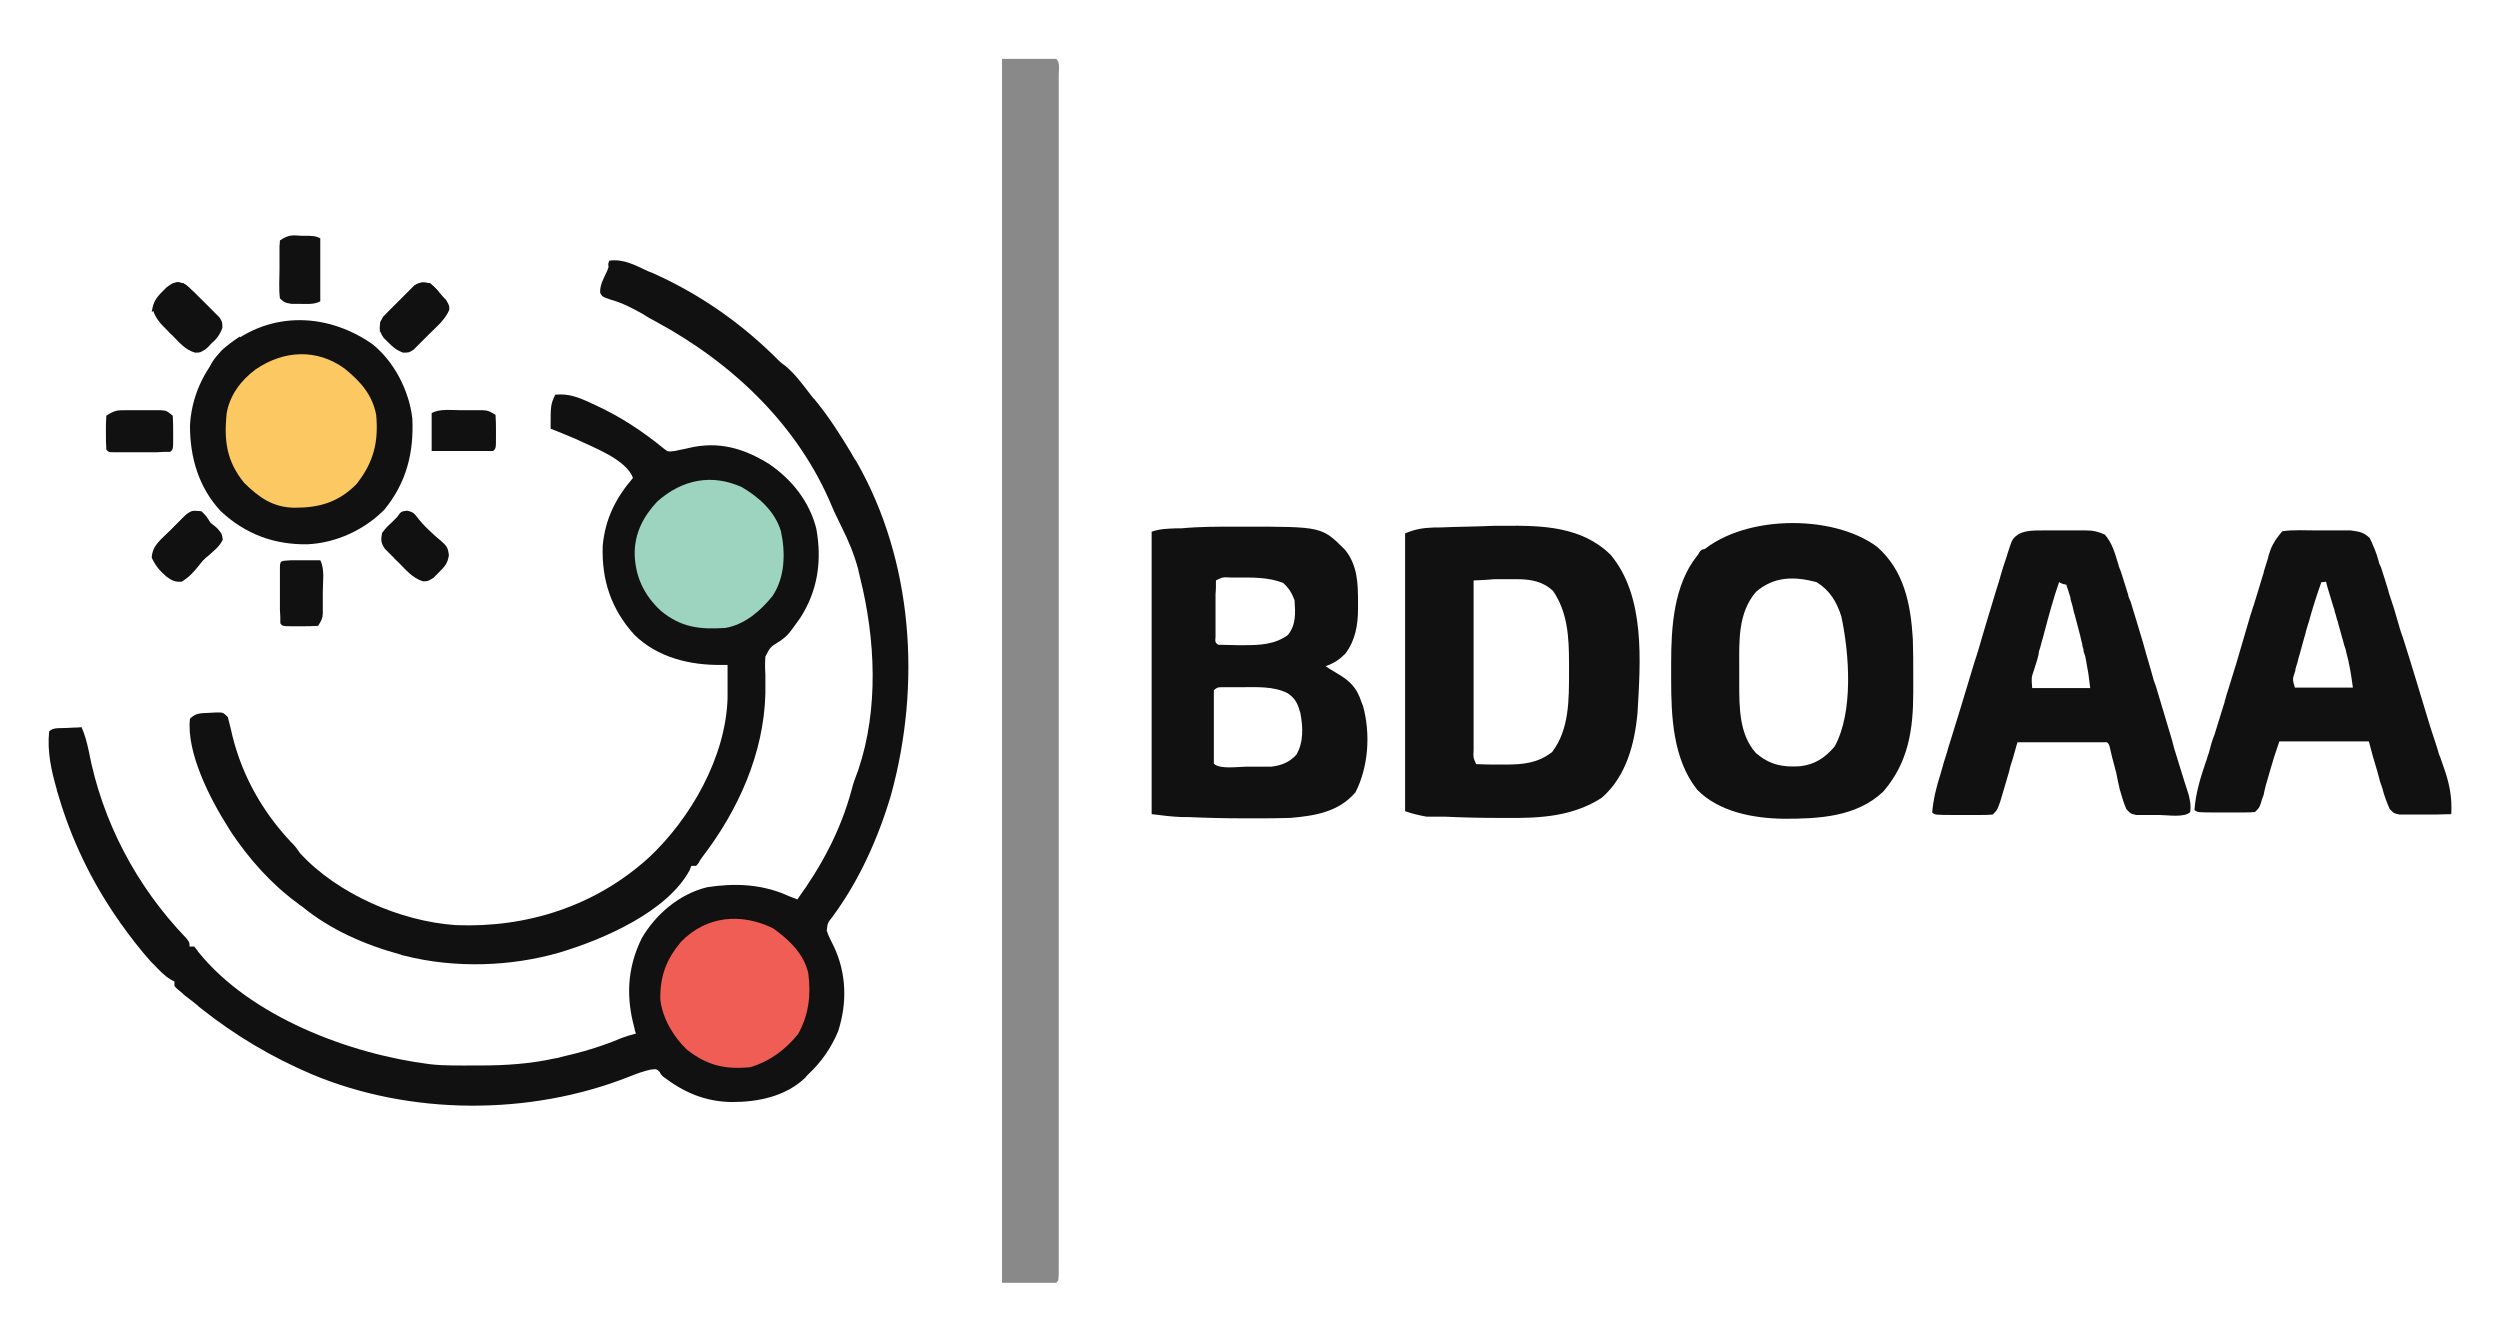 <svg xmlns="http://www.w3.org/2000/svg" xmlns:xlink="http://www.w3.org/1999/xlink" id="Layer_1" x="0px" y="0px" viewBox="0 0 594.8 319.2" style="enable-background:new 0 0 594.8 319.2;" xml:space="preserve"><style type="text/css">	.st0{fill:#898989;}	.st1{fill:#111111;}	.st2{fill:#FBC861;}	.st3{fill:#F05D55;}	.st4{fill:#9DD4BF;}</style><g>	<path class="st0" d="M238.4,14c4.2,0,8.5,0,12.9,0c1,1,0.6,2.4,0.6,3.7c0,0.4,0,1,0,1.4s0,1,0,1.6c0,1.7,0,3.4,0,4.9  c0,1.1,0,2.4,0,3.5c0,3.2,0,6.6,0,9.9s0,6.4,0,9.6c0,6.9,0,13.8,0,20.8c0,6.1,0,12.1,0,18.2c0,0.4,0,0.8,0,1.3c0,1.7,0,3.2,0,4.9  c0,15.3,0,30.6,0,45.9c0,13.6,0,27.3,0,40.8c0,15.3,0,30.6,0,45.9c0,1.7,0,3.2,0,4.9c0,0.4,0,0.8,0,1.3c0,6.1,0,12.1,0,18.2  c0,6.9,0,13.8,0,20.8c0,3.5,0,7.1,0,10.6c0,3.2,0,6.5,0,9.6c0,1.1,0,2.4,0,3.5c0,1.6,0,3.1,0,4.8c0,0.4,0,1,0,1.4  c0,3.1,0,3.1-0.6,3.7c-4.2,0-8.5,0-12.9,0C238.4,209,238.4,113,238.4,14z"></path>	<g>		<path class="st1" d="M145,62c3.4-0.4,5.9,1,8.9,2.4c0.6,0.3,1.1,0.4,1.7,0.7c11.3,5.1,21.2,12.1,29.9,20.9c0.4,0.3,0.8,0.7,1.3,1   c2.4,2,4.2,4.5,6.2,7.1c0.3,0.3,0.4,0.6,0.7,0.8c3.4,4.1,6.2,8.5,8.9,13c0.3,0.6,0.7,1.3,1.1,1.8c13.6,23.7,15.5,53.2,8.3,79.4   c-3,10.2-7.6,20.5-14,29.1c-1.1,1.4-1.1,1.4-1.3,3.2c0.4,1.4,1.1,2.5,1.7,3.8c3,6.4,3.2,13.4,1,20.2c-1.7,4-4,7.3-7.1,10.2   c-0.3,0.3-0.6,0.6-0.7,0.8c-4.7,4.5-11.3,5.8-17.5,5.8c-6.4-0.1-11.4-2.3-16.4-6.1c-0.3-0.3-0.6-0.6-0.7-1   c-0.8-0.8-0.8-0.8-2.3-0.6c-1.7,0.4-3.4,1-5.1,1.7c-23.6,9.3-52,9.2-75.4-0.6c-9.6-4.1-18.2-9.2-26.4-15.7   c-0.3-0.3-0.6-0.4-0.8-0.7c-0.8-0.7-1.8-1.4-2.7-2.1c-0.3-0.3-0.6-0.4-0.8-0.7c-0.7-0.6-1.4-1.1-2-1.8c0-0.3,0-0.7,0-1.1   c-0.3-0.1-0.6-0.3-0.8-0.4c-1.7-1-2.8-2.3-4-3.5c-0.3-0.3-0.6-0.6-0.8-0.8c-2.5-2.8-4.9-5.9-7.1-9c-0.3-0.3-0.4-0.7-0.7-1   c-6.4-9.2-11.2-19.2-14.3-29.9c-0.1-0.4-0.3-0.7-0.3-1.1c-1.3-4.5-2.3-9-1.8-13.8c1-1,2.7-0.7,4.1-0.8c0.7,0,1.3-0.1,2-0.1   c0.4,0,1,0,1.6-0.1c0.8,1.8,1.3,3.7,1.7,5.6c3.2,16.8,11.3,32.2,23.2,44.6c0.8,1,0.8,1,0.8,2c0.3,0,0.7,0,1.1,0   c0.3,0.4,0.7,0.8,1,1.3c12.4,15.4,36,24.3,55.1,26.7c3.5,0.4,7.2,0.3,10.9,0.3c0.6,0,0.6,0,1.1,0c6.1,0,11.9-0.4,17.8-1.7   c0.7-0.1,0.7-0.1,1.3-0.3c4.9-1.1,9.7-2.5,14.4-4.5c1.1-0.4,2.3-0.8,3.5-1.1c-0.1-0.4-0.3-0.7-0.3-1.1c-2.1-7.5-1.8-14.5,1.7-21.6   c3.4-5.8,9-10.5,15.5-12.1c6.4-1,12.7-0.8,18.8,1.8c0.8,0.4,1.8,0.7,2.7,1.1c5.8-8,10.3-16.4,12.9-26c0.4-1.7,1-3.2,1.6-4.8   c4.9-14.5,4.1-31.2,0.4-45.9c-0.1-0.6-0.3-1.1-0.4-1.8c-1-3.7-2.3-6.8-4-10.2c-0.8-1.7-1.6-3.2-2.3-4.9c-8-19.2-23.6-34-41.7-43.8   c-1.1-0.6-2.1-1.1-3.1-1.8c-2.5-1.4-4.9-2.7-7.8-3.5c-2-0.7-2-0.7-2.5-1.6c-0.1-1.7,0.6-3,1.3-4.5c0.4-0.8,0.4-0.8,0.7-1.7   C144.6,62.8,144.8,62.4,145,62z"></path>		<path class="st1" d="M132.1,93.9c3.2-0.3,5.5,0.6,8.5,2c0.7,0.3,0.7,0.3,1.3,0.6c5.8,2.7,11,6.1,16,10.2c1,0.8,1,0.8,2.7,0.6   c1.1-0.3,2.1-0.4,3.2-0.7c7.1-1.7,13.1,0,19.2,3.8c5.4,3.7,9.5,8.8,11.2,15.3c1.4,7.6,0.4,14.8-3.8,21.3c-3,4.2-3,4.2-4.8,5.5   c-2.3,1.4-2.3,1.4-3.5,3.7c-0.1,1.4-0.1,2.8,0,4.2c0,1,0,2.1,0,3.1c0,0.6,0,1,0,1.6c-0.4,14.3-6.5,27.7-15,38.8   c-0.3,0.4-0.6,0.8-0.8,1.3c-0.3,0.3-0.4,0.6-0.7,0.8c-0.3,0-0.7,0-1.1,0c-0.1,0.3-0.3,0.6-0.4,1c-5.4,10-20.6,16.5-30.9,19.6   c-11.7,3.4-25,3.8-36.9,0.8c-0.3-0.1-0.7-0.1-1-0.3c-8.5-2.3-16.7-5.9-23.4-11.4c-0.6-0.4-0.6-0.4-1.1-0.8   c-6.4-4.7-11.6-10.6-16-17.2c-0.1-0.3-0.4-0.6-0.6-1c-4.2-6.6-9.9-17.7-9-25.7c1.4-1.4,2.5-1.3,4.5-1.4c0.6,0,1.3-0.1,1.8-0.1   c1.6,0,1.6,0,2.7,1.1c0.4,1.6,0.8,3,1.1,4.5c2.4,9.6,7.1,17.9,13.8,25.1c1.1,1.1,1.1,1.1,2.3,2.8c8.9,9.7,23.9,16.2,37,17.1   c16.9,0.7,33.2-4.5,45.9-16c10-9.3,18.4-24,18.8-38c0-2.7,0-5.2,0-7.9c-0.4,0-0.8,0-1.3,0c-7.6,0.1-15.3-1.7-20.9-7.2   c-5.5-6.1-7.8-13-7.5-21.2c0.6-6.4,3.1-11.3,7.2-16.1c-1.7-4.5-9.6-7.3-13.7-9.3c-2-0.8-4-1.7-5.9-2.4   C131,96.3,131,96.3,132.1,93.9z"></path>		<path class="st1" d="M88.5,81.8c5.2,4.1,8.8,11,9.6,17.7c0.4,8.2-1.4,15.3-6.6,21.7c-4.8,4.9-11.6,8-18.4,8.3   c-7.9,0.1-14.7-2.4-20.6-7.9c-5.2-5.6-7.3-12.7-7.3-20.3c0.3-6.6,3.1-13,7.8-17.9C63.2,74.1,77.2,74,88.5,81.8z"></path>		<path class="st2" d="M82,87.7c3.7,3,6.6,6.2,7.5,11c0.6,6.5-0.6,11.3-4.7,16.5c-4.4,4.4-8.9,5.6-14.8,5.6   c-5.1-0.1-8.3-2.4-11.9-5.9c-4.2-5.2-4.8-9.9-4.2-16.4c0.7-4.4,3.4-8,6.9-10.6C67.5,83.3,75.4,82.9,82,87.7z"></path>		<path class="st3" d="M184,220.9c3.7,2.7,7.2,5.9,8.3,10.6c0.7,5.4,0.1,9.9-2.4,14.5c-3.1,3.8-6.6,6.4-11.3,7.9   c-6.1,0.6-10.3-0.4-15.1-4.1c-3.2-3-5.9-7.5-6.4-12c-0.1-5.5,1.4-9.5,4.9-13.7C168,217.9,176.3,217.1,184,220.9z"></path>		<path class="st4" d="M176.5,115.9c4.1,2.4,7.9,5.8,9.3,10.5c1.1,5.1,1,10.9-2,15.4c-2.8,3.5-6.6,6.8-11.2,7.6   c-6.1,0.4-10.6-0.1-15.4-4.1c-4-3.7-6.1-8.2-6.2-13.6c0-4.9,2.1-8.9,5.4-12.4C162.4,114,169.4,112.7,176.5,115.9z"></path>		<path class="st1" d="M43.7,67.4c1.8,1.3,3.2,2.8,4.8,4.4c0.4,0.4,0.8,0.8,1.3,1.3c0.4,0.4,0.8,0.8,1.3,1.3   c0.4,0.4,0.7,0.7,1.1,1.1c0.7,1.1,0.7,1.1,0.7,2.5c-0.6,1.7-1.4,2.7-2.7,3.8c-0.6,0.7-0.6,0.7-1.3,1.3c-1.3,0.8-1.3,0.8-2.5,0.8   c-2.4-0.7-3.8-2.5-5.5-4.2c-0.4-0.3-0.7-0.7-1.1-1.1c-1.6-1.6-2.7-2.7-3.4-4.8c0.1-2,0.8-2.7,2.3-4.1c0.4-0.4,0.8-0.8,1.3-1.3   C41.2,67.1,41.8,67.1,43.7,67.4z"></path>		<path class="st1" d="M48,121.7c1.1,1.1,1.1,1.1,2.1,2.7c0.6,0.4,1,0.8,1.6,1.3c1.1,1.3,1.1,1.3,1.3,2.7c-0.8,1.7-2,2.5-3.4,3.8   c-1,0.7-1.7,1.6-2.4,2.5c-1.3,1.6-2.3,2.7-4,3.7c-1.6,0.1-2.4-0.3-3.7-1.3c-1.6-1.4-2.5-2.5-3.4-4.4c0.1-3,2.4-4.5,4.4-6.5   c0.4-0.4,0.8-0.8,1.3-1.3C45.3,121.3,45.3,121.3,48,121.7z"></path>		<path class="st1" d="M96.8,121.5c1.6,0.3,1.8,0.7,2.8,2c1.1,1.4,2.3,2.5,3.7,3.8c3.2,2.7,3.2,2.7,3.5,4.8c-0.3,2-1,2.7-2.4,4.1   c-0.4,0.4-0.8,0.8-1.3,1.3c-1.3,0.8-1.3,0.8-2.5,0.8c-2.5-0.8-4-2.7-5.8-4.5c-0.4-0.4-0.8-0.7-1.1-1.1c-0.4-0.4-0.7-0.7-1.1-1.1   c-0.3-0.3-0.7-0.7-1-1c-1-1.4-1-2.1-0.7-3.8c1-1.3,1-1.3,2.3-2.5c0.4-0.4,0.8-0.8,1.3-1.3C95.4,121.7,95.4,121.7,96.8,121.5z"></path>		<path class="st1" d="M69.2,133.3c0.8,0,1.7,0,2.5,0c0.4,0,0.8,0,1.3,0c1.1,0,2.1,0,3.2,0c1.1,2.1,0.6,5.1,0.6,7.5   c0,0.6,0,1.1,0,1.8c0,0.8,0,0.8,0,1.7c0,0.6,0,1,0,1.6c-0.1,1.3-0.1,1.3-1.1,3c-1.4,0.1-2.8,0.1-4.2,0.1c-0.6,0-0.6,0-1.3,0   c-3,0-3,0-3.5-0.7c0-1.1,0-2.1-0.1-3.2c0-0.7,0-1.3,0-2c0-0.7,0-1.4,0-2.1c0-0.7,0-1.4,0-2.1c0-0.7,0-1.3,0-2c0-0.6,0-1.1,0-1.8   C66.6,133.2,66.9,133.5,69.2,133.3z"></path>		<path class="st1" d="M102.3,67.4c1.3,1.1,1.3,1.1,2.5,2.5c0.4,0.4,0.8,1,1.3,1.4c0.8,1.4,0.8,1.4,0.8,2.4c-1,2.4-3.1,4.1-4.8,5.8   c-0.4,0.4-0.8,0.8-1.3,1.3c-0.4,0.4-0.8,0.8-1.3,1.3c-0.4,0.4-0.7,0.7-1.1,1.1c-1.1,0.7-1.1,0.7-2.5,0.7c-1.6-0.6-2.4-1.3-3.5-2.4   c-0.4-0.4-0.7-0.7-1.1-1.1c-1-1.4-1-2.1-0.8-3.8c0.8-1.1,0.8-1.1,1.8-2.3c0.4-0.4,0.8-0.8,1.3-1.3c0.4-0.4,0.8-0.8,1.3-1.3   c0.4-0.4,0.8-0.8,1.3-1.3c0.4-0.4,0.8-0.8,1.3-1.3c0.4-0.4,0.7-0.7,1.1-1.1C99.9,67.1,100.6,67.1,102.3,67.4z"></path>		<path class="st1" d="M71.7,56.1c1,0,1,0,1.8,0c1.6,0.1,1.6,0.1,2.7,0.6c0,4.9,0,9.9,0,15c-1.6,0.8-3.1,0.6-4.8,0.6c-1,0-1,0-2,0   C67.7,72,67.7,72,66.6,71c-0.3-2.3-0.1-4.7-0.1-6.9c0-0.7,0-1.3,0-2c0-0.6,0-1.3,0-1.8c0-0.6,0-1.1,0-1.7c0-0.4,0.1-0.8,0.1-1.4   C68.6,55.9,69.4,55.9,71.7,56.1z"></path>		<path class="st1" d="M109.8,97.6c0.6,0,1.1,0,1.8,0c0.8,0,0.8,0,1.7,0c0.6,0,1,0,1.6,0c1.3,0.1,1.3,0.1,3,1.1   c0.1,1.4,0.1,2.7,0.1,4.1c0,0.4,0,0.7,0,1.1c0,2.8,0,2.8-0.7,3.4c-1.1,0-2.3,0-3.2,0c-0.7,0-1.4,0-2,0c-0.7,0-1.4,0-2.1,0   c-0.7,0-1.4,0-2.1,0c-1.7,0-3.5,0-5.2,0c0-3,0-5.9,0-9C104.5,97.2,107.4,97.6,109.8,97.6z"></path>		<path class="st1" d="M29.9,97.6c0.6,0,1.1,0,1.7,0c0.6,0,1.1,0,1.7,0c0.6,0,1.1,0,1.7,0c0.8,0,0.8,0,1.7,0c0.7,0,0.7,0,1.6,0   c1.3,0.1,1.3,0.1,2.8,1.3c0.1,1.4,0.1,2.7,0.1,4.1c0,0.4,0,0.7,0,1.1c0,2.8,0,2.8-0.7,3.4c-1.1,0-2.1,0-3.2,0.1c-0.7,0-1.3,0-2,0   c-0.7,0-1.4,0-2.1,0c-0.7,0-1.4,0-2.1,0c-1,0-1,0-2,0c-0.6,0-1.1,0-1.8,0c-1.4,0-1.4,0-2-0.6c-0.1-1.3-0.1-2.7-0.1-4   c0-0.4,0-0.7,0-1.1c0-1.1,0-1.1,0.1-3C27.3,97.6,27.9,97.6,29.9,97.6z"></path>		<path class="st1" d="M102.3,67.4c1.3,1.1,1.3,1.1,2.1,2.1c-0.1,0.3-0.3,0.7-0.6,1.1c-0.7-0.7-1.4-1.4-2.1-2.1   c-1.7,0.7-2.8,1.6-4.1,2.8c-0.3,0.3-0.7,0.7-1,1.1c-0.4,0.4-0.7,0.7-1.1,1.1c-0.4,0.4-0.7,0.7-1.1,1.1c-1.4,1.4-2.7,2.8-4,4.5   c-0.1-1.7-0.1-2.4,0.8-3.8c0.6-0.6,0.6-0.6,1.1-1.1c0.4-0.4,0.8-0.8,1.3-1.3c0.4-0.4,0.8-0.8,1.3-1.3c0.4-0.4,0.8-0.8,1.3-1.3   c0.4-0.4,0.8-0.8,1.3-1.3c0.4-0.4,0.7-0.7,1.1-1.1C99.9,67.1,100.6,67.1,102.3,67.4z"></path>		<path class="st1" d="M48,121.7c-0.4,0.3-0.7,0.6-1.1,0.8c-2,1.7-3.8,3.5-5.6,5.4c-0.6,0.6-0.6,0.6-1.1,1.1c-0.7,0.7-1.3,1.3-2,2   c-0.6,0.6-1.3,1.3-1.8,1.8c0.4-3.2,2.4-4.8,4.7-7.1c0.4-0.4,0.7-0.8,1.1-1.1c0.4-0.4,0.7-0.7,1.1-1.1c0.3-0.3,0.7-0.7,1-1   C45.6,121.5,46.4,121.6,48,121.7z"></path>		<path class="st1" d="M42.3,67.1c1.7,0.3,2.3,0.8,3.4,2.1c0.3,0.3,0.7,0.7,1,1c0.4,0.4,0.4,0.4,0.7,0.8c-1.6,0-1.6,0-3-1.3   c-0.4-0.4-0.8-0.8-1.3-1.3c-1.7,0.7-2.8,1.6-4.1,3c-0.3,0.3-0.6,0.7-1,1c-0.3,0.3-0.6,0.6-0.8,0.8s-0.7,0.7-1.1,1.1   c0.3-2.3,1-3.4,2.5-4.9c0.6-0.6,0.6-0.6,1.1-1.1C41,67.4,41,67.4,42.3,67.1z"></path>		<path class="st1" d="M57,80.1c0.3,0.1,0.7,0.3,1.1,0.6c-2.8,2.8-5.6,5.6-8.5,8.5c0-2.5,1.6-4.1,3.2-5.9C54,82.2,55.5,81.1,57,80.1   z"></path>	</g>	<g>		<path class="st1" d="M294,125.3c0.7,0,1.4,0,2.1,0c18.4,0,18.4,0,23.9,5.5c3,3.7,3.1,8,3.1,12.6c0,0.4,0,0.8,0,1.4   c0,3.8-0.6,7.5-3,10.7c-1.4,1.4-2.7,2.3-4.7,3c0.8,0.6,1.8,1.1,2.7,1.7c3.1,1.8,4.7,3.4,5.8,6.8c0.1,0.3,0.3,0.7,0.4,1   c1.8,6.6,1.3,14.4-1.8,20.5c-4,4.7-9.7,5.6-15.5,6.1c-3,0.1-5.9,0.1-8.9,0.1c-1,0-1,0-2,0c-4.4,0-8.9-0.1-13.3-0.3   c-0.6,0-1,0-1.6,0c-2.5-0.1-4.8-0.4-7.2-0.7c0-22.2,0-44.3,0-67.2c2-0.7,3.7-0.7,5.8-0.8c0.4,0,0.8,0,1.3,0   C285.2,125.3,289.6,125.3,294,125.3z M289.3,138.1c0,1.1,0,2.3-0.1,3.2c0,0.7,0,1.3,0,2c0,0.3,0,0.7,0,1.1c0,1.1,0,2.1,0,3.2   c0,0.7,0,1.3,0,2c0,0.6,0,1.3,0,1.8c-0.1,1.4-0.1,1.4,0.6,2c1.6,0,3.2,0.1,4.8,0.1c0.4,0,0.8,0,1.3,0c3.7,0,7.3-0.1,10.5-2.4   c2-2.5,1.8-5.2,1.6-8.3c-0.7-1.8-1.3-2.8-2.7-4.1c-3.5-1.4-7.3-1.3-11.2-1.3c-0.4,0-0.8,0-1.3,0   C290.9,137.3,290.9,137.3,289.3,138.1z M288.8,164.2c0,2.5,0,4.9,0,7.5c0,0.8,0,1.7,0,2.5c0,1.3,0,2.4,0,3.7c0,0.4,0,0.7,0,1.1   c0,0.8,0,1.8,0,2.7c1.4,1.4,5.9,0.7,7.8,0.7c0.7,0,1.4,0,2.1,0c1,0,1,0,2,0c0.6,0,1.3,0,1.8,0c2.4-0.3,4.2-1,5.9-2.8   c1.8-3,1.6-6.6,1-9.9c-0.6-2.1-1.1-3.5-3.1-4.8c-3.4-1.7-7.5-1.4-11.3-1.4c-0.4,0-1,0-1.4,0c-0.7,0-0.7,0-1.4,0   c-0.4,0-0.8,0-1.3,0C289.7,163.5,289.7,163.5,288.8,164.2z"></path>		<path class="st1" d="M355.4,125.1c0.8,0,1.6,0,2.4,0c9-0.1,18.5,0.1,25.4,6.9c8.3,9.9,7.1,25.4,6.4,37.6   c-0.7,7.5-2.7,15.1-8.5,20.2c-6.8,4.4-14.5,4.9-22.5,4.8c-0.7,0-1.3,0-2,0c-4.2,0-8.6-0.1-12.9-0.3c-0.6,0-1,0-1.6,0   c-0.4,0-1,0-1.4,0c-0.4,0-0.8,0-1.3,0c-1.7-0.3-3.4-0.7-5.1-1.3c0-21.9,0-43.6,0-66.1c2.4-1,4.2-1.3,6.8-1.4c0.6,0,0.6,0,1.3,0   C346.9,125.3,351.2,125.3,355.4,125.1z M350.6,138.1c0,5.6,0,11.3,0,16.8c0,2.5,0,5.2,0,7.8s0,5.1,0,7.5c0,1,0,2,0,2.8   c0,1.4,0,2.7,0,4.1c0,0.4,0,0.8,0,1.3c-0.1,1.8-0.1,1.8,0.6,3.4c1.8,0.1,3.7,0.1,5.6,0.1c0.6,0,1,0,1.6,0c4.1,0,7.6-0.4,10.9-3   c4.1-5.4,4-12.6,4-19.1c0-0.6,0-1.3,0-2c0-6.1-0.3-12.1-3.8-17.2c-2.4-2.3-5.4-2.8-8.6-2.8c-0.8,0-0.8,0-1.8,0c-0.6,0-1.3,0-1.8,0   s-1.3,0-1.8,0C353.7,138,352.2,138,350.6,138.1z"></path>		<path class="st1" d="M446.6,130.1c6.4,5.6,8,13.6,8.5,21.9c0.1,2.8,0.1,5.8,0.1,8.6c0,1.3,0,2.7,0,4c0,8.9-1.1,16.7-7.1,23.7   c-6.4,6.1-15.4,6.5-23.7,6.5c-7.2-0.1-15.4-1.6-20.6-6.9c-5.8-7.3-6.2-17.5-6.2-26.4c0-1.3,0-2.5,0-3.7c0-8.6,0.6-18.6,6.2-25.6   C413.7,122.4,435.9,122.1,446.6,130.1z M417.8,140.8c-4.4,5.1-4,11.9-4,18.2c0,1.3,0,2.4,0,3.7c0,5.6,0,12.1,4,16.5   c3.2,2.7,6.2,3.4,10.5,3.1c3.5-0.4,5.9-2,8.2-4.7c4.5-8.2,3.5-22,1.6-30.9c-1.1-3.5-2.7-6.2-5.9-8.2   C426.9,137.1,422.1,137.1,417.8,140.8z"></path>		<path class="st1" d="M485.8,126.2c0.4,0,0.7,0,1.1,0c0.8,0,1.6,0,2.4,0c0.8,0,1.7,0,2.5,0c1.1,0,2.4,0,3.5,0c0.4,0,0.7,0,1.1,0   c1.7,0,2.8,0.3,4.4,1c1.8,2.1,2.4,4.5,3.2,7.1c0.1,0.6,0.4,1.1,0.6,1.7c0.6,1.8,1.1,3.5,1.7,5.4c0.1,0.6,0.3,1.1,0.6,1.7   c1,3.2,2,6.6,3,9.9c0.8,3,1.7,5.8,2.5,8.8c0.3,0.8,0.3,0.8,0.6,1.7c1.3,4.2,2.5,8.5,3.8,12.7c0.1,0.6,0.3,1,0.4,1.6   c0.7,2.3,1.4,4.5,2.1,6.8c0.1,0.4,0.3,0.8,0.4,1.3c0.3,1,0.7,2,1,3.1c0.4,1.6,0.6,2.7,0.4,4.2c-1.4,1.4-5.5,0.7-7.3,0.7   c-0.7,0-1.3,0-2,0c-0.6,0-1.3,0-1.8,0c-0.8,0-0.8,0-1.7,0c-1.4-0.3-1.4-0.3-2.4-1.4c-0.7-1.6-1.1-3.1-1.6-4.8   c-0.1-0.6-0.3-1.3-0.4-1.8c-0.1-0.7-0.3-1.3-0.4-2c-0.3-1.3-0.7-2.5-1-3.8c-0.1-0.6-0.3-1.1-0.4-1.7c-0.3-1.3-0.3-1.3-0.8-1.8   c-1.6,0-3.1,0-4.7,0c-0.4,0-1,0-1.4,0c-1.6,0-3,0-4.5,0c-1,0-2.1,0-3.1,0c-2.5,0-5.1,0-7.6,0c-0.1,0.4-0.1,0.4-0.3,1   c-0.4,1.4-0.8,3-1.3,4.4c-0.1,0.4-0.3,1-0.4,1.6c-0.7,2.4-1.4,4.8-2.1,7.1c-0.1,0.4-0.3,0.7-0.4,1.1c-0.4,1-0.4,1-1.4,2   c-1.4,0.1-1.4,0.1-3.1,0.1c-0.6,0-1.3,0-1.8,0c-0.7,0-1.3,0-2,0c-1,0-1,0-2,0c-4.8,0-4.8,0-5.5-0.6c0.3-3.2,1-6.1,2-9.2   c0.1-0.4,0.3-1,0.4-1.4c0.4-1.6,1-3.1,1.4-4.7c0.3-1.1,0.7-2.1,1-3.2c0.7-2.3,1.4-4.5,2.1-6.8c1.1-3.5,2.1-7.1,3.2-10.6   c0.6-1.7,1.1-3.5,1.6-5.2c0.3-1.1,0.7-2.3,1-3.4c1.1-3.5,2.1-7.1,3.2-10.5c0.1-0.4,0.3-1,0.4-1.4c0.4-1.4,0.8-2.7,1.3-4.1   c0.1-0.4,0.3-0.8,0.4-1.3c1.1-3.4,1.1-3.4,2.7-4.5C482.1,126.2,483.8,126.2,485.8,126.2z M489.9,138.5c-1.4,4-2.4,7.8-3.5,11.9   c-0.3,1.3-0.7,2.4-1,3.7c-0.3,0.8-0.3,0.8-0.4,1.7c-0.3,1.3-0.7,2.4-1.1,3.7c-0.6,1.7-0.6,1.7-0.4,4.2c4.5,0,9.2,0,13.8,0   c-0.4-3.4-0.4-3.4-1-6.6c-0.1-0.4-0.1-0.8-0.3-1.3s-0.3-0.8-0.3-1.3c-0.1-0.4-0.3-0.8-0.3-1.3c-0.3-1-0.4-1.8-0.7-2.8   c-0.4-1.4-0.7-2.8-1.1-4.2c-0.3-0.8-0.4-1.8-0.7-2.7c-0.1-0.4-0.3-0.8-0.3-1.3c-0.3-1-0.6-2-1-3.1   C490.8,139,490.4,138.8,489.9,138.5z"></path>		<path class="st1" d="M551.4,126.2c1.1,0,2.4,0,3.5,0c0.7,0,1.6,0,2.3,0s1.4,0,2.1,0c2.1,0.3,3,0.4,4.5,1.8   c0.8,1.7,1.6,3.5,2.1,5.4c0.1,0.6,0.3,1,0.6,1.6c0.6,1.8,1.1,3.5,1.7,5.4c0.1,0.7,0.4,1.3,0.6,2c0.6,1.7,1.1,3.4,1.6,5.2   c0.4,1.4,0.8,2.8,1.3,4.1c2.1,6.6,4.1,13.3,6.1,19.9c0.7,2.4,1.6,4.8,2.3,7.2c0.1,0.6,0.4,1.1,0.6,1.7c0.4,1.1,0.7,2.1,1.1,3.2   c1.1,3.4,1.6,6.4,1.4,10c-2.3,0.1-4.5,0.1-6.8,0.1c-0.7,0-1.3,0-2,0c-0.6,0-1.3,0-1.8,0c-0.8,0-0.8,0-1.7,0   c-1.4-0.3-1.4-0.3-2.4-1.4c-0.7-1.7-1.3-3.2-1.7-4.9c-0.3-0.8-0.3-0.8-0.6-1.7c-0.1-0.7-0.4-1.4-0.6-2.3c-0.7-2.3-1.4-4.7-2-7.1   c-7.1,0-14.1,0-21.3,0c-1.3,3.8-1.3,3.8-2.4,7.6c-0.1,0.4-0.3,1-0.4,1.4c-0.3,1-0.6,2-0.8,3c-0.1,0.7-0.1,0.7-0.4,1.4   c-0.1,0.4-0.3,0.8-0.4,1.3c-0.4,1.1-0.4,1.1-1.4,2.1c-1.4,0.1-1.4,0.1-3.1,0.1c-0.6,0-1.3,0-1.8,0c-0.7,0-1.3,0-2,0c-1,0-1,0-2,0   c-4.8,0-4.8,0-5.5-0.6c0.3-4,1.4-7.6,2.7-11.4c0.3-0.7,0.4-1.4,0.7-2.1c0.4-1.6,0.8-3,1.4-4.5c0.7-2.3,1.4-4.5,2.1-6.8   c0.1-0.4,0.3-0.7,0.3-1.1c0.3-0.7,0.4-1.6,0.7-2.3c0.7-2.3,1.4-4.5,2.1-6.8c0.6-2,1.1-3.8,1.7-5.8c0.6-2,1.1-3.8,1.7-5.8   c0.3-0.7,0.4-1.4,0.7-2.1c0.7-2.3,1.4-4.5,2.1-6.9c0.1-0.4,0.3-0.7,0.3-1.1c0.3-1.1,0.7-2.1,1-3.2c0.1-0.7,0.4-1.3,0.6-2   c0.7-1.8,1.6-3,2.8-4.4C545.5,126,548.5,126.2,551.4,126.2z M552.3,138.5c-1.1,3.1-2.1,6.2-3,9.5c-0.1,0.4-0.3,0.8-0.4,1.3   c-0.3,0.8-0.4,1.7-0.7,2.5c-0.4,1.3-0.7,2.7-1.1,4c-0.3,0.8-0.4,1.7-0.7,2.5c-0.1,0.4-0.3,0.8-0.3,1.3c-0.7,2-0.7,2-0.1,4   c4.5,0,9.2,0,13.8,0c-0.4-3-0.8-5.6-1.6-8.5c-0.1-0.4-0.1-0.7-0.3-1.1c-0.3-0.8-0.4-1.6-0.7-2.4c-0.3-1.3-0.7-2.4-1-3.7   c-0.3-0.7-0.4-1.6-0.7-2.3c-0.1-0.4-0.1-0.7-0.3-1.1c-0.6-2.1-1.3-4.1-1.8-6.1C553,138.5,552.6,138.5,552.3,138.5z"></path>		<path class="st1" d="M406.7,130.6c-0.8,2-2,3-3.7,4.2C404.4,130.6,404.4,130.6,406.7,130.6z"></path>	</g></g></svg>
